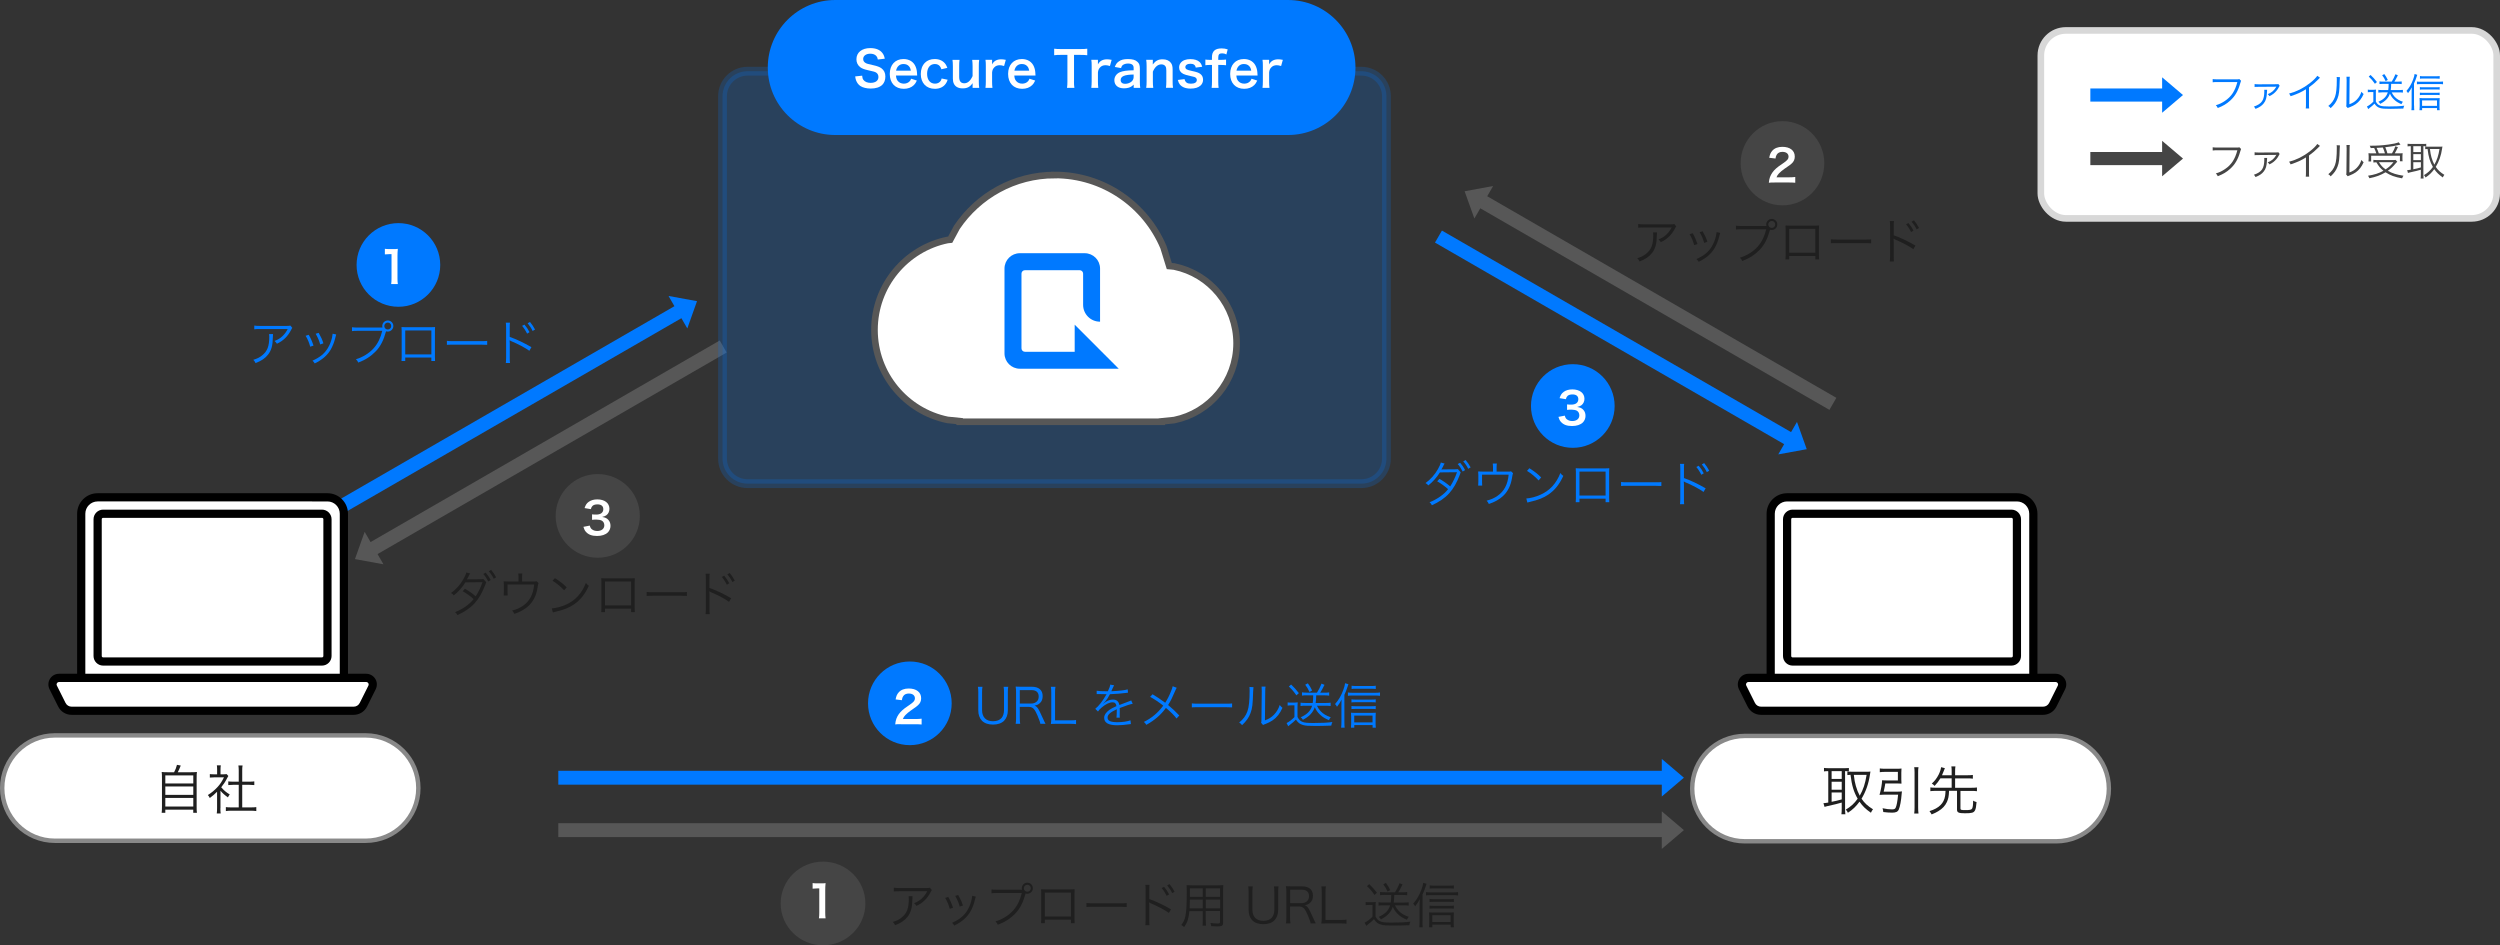 <?xml version="1.0" encoding="UTF-8"?><svg id="_レイヤー_2" xmlns="http://www.w3.org/2000/svg" viewBox="0 0 566.63 214.25"><rect x="0" y="0" width="566.63" height="214.25" fill="#333333" stroke="none"/><defs><style>.cls-1{stroke:#575757;}.cls-1,.cls-2{stroke-width:1.5px;}.cls-1,.cls-2,.cls-3,.cls-4{fill:none;stroke-miterlimit:8;}.cls-5,.cls-6,.cls-7,.cls-8{fill-rule:evenodd;}.cls-5,.cls-9{fill:#454545;}.cls-6,.cls-10{fill:#fff;}.cls-7,.cls-11,.cls-12{fill:#0079ff;}.cls-11,.cls-3{opacity:.2;}.cls-2{stroke:#d8d8d8;}.cls-3{stroke:#0079ff;stroke-width:2px;}.cls-4{stroke:#898989;}.cls-8{fill:#575757;}.cls-13{fill:#1f1f1f;}</style></defs><g id="_レイヤー_2-2"><path class="cls-12" d="M228.52,155.66c-.07.39-.09.7-.09,1.25v4.1c0,.97-.3,1.78-.85,2.35-.55.56-1.44.87-2.51.87s-1.97-.31-2.52-.89c-.54-.56-.82-1.36-.82-2.33v-4.08c0-.56-.02-.88-.09-1.27h1.04c-.07.35-.09.68-.09,1.27v4.04c0,1.59.91,2.5,2.49,2.5.85,0,1.52-.27,1.93-.74.35-.43.55-1.05.55-1.76v-4.04c0-.55-.02-.88-.09-1.27h1.04Z"/><path class="cls-12" d="M235.79,164.05c-.03-.33-.19-.78-.65-1.89-.64-1.51-1.07-1.94-1.96-1.94h-2.04v2.58c0,.56.02.85.09,1.25h-1.03c.07-.4.09-.7.09-1.24v-5.92c0-.48-.02-.83-.09-1.27.39.02.7.03,1.2.03h2.43c1.6,0,2.49.75,2.49,2.12,0,.71-.21,1.24-.66,1.62-.32.29-.6.42-1.19.55.45.13.73.43,1.13,1.22.26.52.53,1.09.87,1.86.19.43.34.76.5,1.03h-1.17ZM233.75,159.46c.5,0,.95-.18,1.25-.47.29-.28.42-.64.42-1.12,0-.94-.55-1.45-1.6-1.45h-2.68v3.04h2.62Z"/><path class="cls-12" d="M239.38,164.05c-.51,0-.82.01-1.2.03.07-.42.09-.77.09-1.31v-5.81c0-.58-.02-.92-.09-1.3h1.04c-.07.41-.09.7-.09,1.3v6.31h3.48c.55,0,.85-.02,1.28-.08v.94c-.35-.05-.66-.08-1.28-.08h-3.23Z"/><path class="cls-12" d="M251.1,156.68c.37-.77.5-1.16.53-1.51l.88.15q-.1.14-.29.6c-.14.35-.29.65-.34.75q.13-.01.23-.01c1.77-.09,2.87-.22,3.48-.42l.07.75c-.18.01-.24.02-.44.06-1.15.15-2.31.24-3.65.29-.33.65-.61,1.09-.99,1.57-.11.13-.33.39-.38.42-.08.06-.13.1-.14.11,0,.01-.01.01-.01.01h0s.01.03.02.04q.4-.31.51-.39c.51-.35,1.09-.54,1.67-.54.82,0,1.31.41,1.46,1.23.81-.32,1.44-.55,1.92-.73.54-.19.57-.2.75-.32l.35.77c-.57.1-1.57.43-2.95.97.02.29.02.4.02.67,0,.14,0,.39-.01.61-.01.24-.01.4-.01.5,0,.15,0,.24.02.4h-.75c.03-.23.07-.91.07-1.58,0-.18,0-.2-.01-.33-1.5.71-2.08,1.23-2.08,1.89,0,.73.68,1.05,2.24,1.05,1.09,0,2.32-.18,2.95-.43l.1.85c-.17.01-.22.02-.44.05-.87.14-1.83.22-2.68.22-1.98,0-2.94-.56-2.94-1.7,0-.61.38-1.18,1.13-1.75.38-.28.91-.56,1.65-.88-.09-.61-.35-.87-.87-.87-.7,0-1.57.41-2.46,1.17-.43.37-.67.62-.85.92l-.62-.62c.76-.59,1.68-1.75,2.47-3.16q.03-.05.1-.17s-.15.02-.21.02c-.18,0-1.21-.02-1.62-.03h-.18c-.1,0-.12,0-.24.01v-.76c.41.08,1.25.12,2.38.12h.18Z"/><path class="cls-12" d="M266.71,155.89c-.14.21-.19.31-.34.67-.72,1.69-1.06,2.36-1.62,3.23.95.78,1.66,1.46,2.54,2.38l-.62.68c-.58-.75-1.29-1.46-2.41-2.4-1.16,1.59-2.51,2.75-4.44,3.84-.2-.33-.29-.43-.57-.66,1.77-.86,3.18-2.05,4.4-3.69-1.01-.81-2.04-1.49-2.97-2l.55-.58c1.08.65,1.63,1.02,2.87,1.92.52-.82.92-1.61,1.3-2.57.28-.67.33-.85.39-1.17l.93.35Z"/><path class="cls-12" d="M270.13,159.42c.32.06.62.07,1.37.07h6.42c.82,0,.99-.01,1.34-.05v.89c-.35-.03-.61-.04-1.35-.04h-6.41c-.81,0-1.04.01-1.37.04v-.91Z"/><path class="cls-12" d="M284.1,155.75q-.04.28-.07.95c-.09,2.99-.18,3.81-.6,4.93-.38,1.03-.91,1.77-1.91,2.73-.22-.29-.33-.39-.66-.6.91-.72,1.5-1.51,1.87-2.54.34-.96.5-2.41.5-4.74,0-.4-.01-.53-.04-.78l.92.05ZM286.84,155.63c-.05.27-.07.46-.07.97l-.07,6.67c.92-.34,1.48-.7,2.05-1.28.61-.63,1.04-1.36,1.3-2.21.23.3.32.4.62.64-.54,1.27-1.27,2.19-2.22,2.84-.49.33-.93.55-1.58.81q-.2.08-.35.13c-.13.06-.16.07-.25.12l-.44-.51c.07-.19.08-.28.08-.75l.07-6.46q0-.72-.04-.98h.91Z"/><path class="cls-12" d="M291.86,159.2c.27.04.43.05.85.05h.58c.32,0,.58-.02.85-.05-.04.35-.06.62-.06,1.17v2.14c.36.65.63.91,1.19,1.13.43.17,1.16.23,2.44.23,1.9,0,3.23-.07,4.28-.22-.17.38-.19.45-.25.81-1.53.05-2.42.08-3.52.08-1.68,0-2.34-.04-2.91-.22-.72-.21-1.09-.5-1.59-1.22-.51.5-.74.72-1.34,1.17-.1.08-.27.22-.4.34l-.37-.73c.53-.25,1.17-.73,1.78-1.35v-2.66h-.73c-.36,0-.53.01-.81.06v-.73ZM292.62,155.14c.74.71,1.13,1.13,1.77,1.96l-.56.5c-.63-.91-.97-1.3-1.71-2l.51-.45ZM296.15,157.59c-.41,0-.75.02-1.05.07v-.74c.29.04.65.07,1.05.07h2.35c.41-.65.71-1.25,1.03-2.05l.67.28c-.54,1.08-.64,1.26-.97,1.78h.99c.41,0,.75-.02,1.04-.07v.74c-.31-.04-.65-.07-1.06-.07h-1.88c-.01.82-.04,1.17-.12,1.73h2.33c.43,0,.79-.02,1.06-.07v.76c-.28-.04-.67-.07-1.1-.07h-2.01c.23.49.48.85.84,1.24.61.63,1.23,1.01,2.3,1.38-.2.21-.31.4-.41.66-.91-.38-1.46-.71-2.03-1.26-.53-.5-.88-.99-1.18-1.68-.4,1.2-1.25,2.11-2.7,2.86-.12-.23-.26-.41-.5-.57,1.48-.67,2.24-1.45,2.6-2.63h-1.55c-.42,0-.78.02-1.08.07v-.76c.29.04.66.07,1.08.07h1.68c.08-.54.1-.86.11-1.73h-1.49ZM296.43,154.88c.41.55.65.96.97,1.62l-.6.34c-.32-.68-.56-1.1-.97-1.65l.6-.32Z"/><path class="cls-12" d="M304.71,163.63c0,.51.01.92.06,1.29h-.8c.04-.42.07-.76.07-1.33v-3.69c0-.55,0-.74.03-1.34-.32.65-.5.94-1.04,1.63-.14-.29-.2-.35-.44-.61.83-.94,1.39-1.9,1.86-3.17.25-.68.35-1.05.42-1.56l.75.23c-.08.19-.12.32-.21.62-.18.59-.39,1.11-.7,1.79v6.12ZM305.51,156.95c.28.04.55.07.93.07h5.28c.44,0,.75-.02,1.06-.07v.76c-.32-.04-.66-.07-1.07-.07h-5.27c-.35,0-.64.02-.93.07v-.76ZM306.93,164.92h-.73c.03-.27.05-.6.05-1.02v-1.31c0-.41-.02-.76-.04-1.05.23.03.54.04.92.04h3.65c.49,0,.81-.01,1.04-.04-.03.31-.04.61-.04,1.05v1.31c0,.41.01.68.06,1.02h-.74v-.59h-4.15v.59ZM311.81,159.21c-.26-.04-.54-.05-.95-.05h-3.67c-.41,0-.61.01-.88.05v-.71c.25.04.45.06.88.06h3.66c.43,0,.72-.01.96-.06v.71ZM311.81,160.73c-.28-.04-.52-.06-.95-.06h-3.67c-.41,0-.62.01-.88.04v-.7c.24.04.46.06.88.06h3.67c.44,0,.68-.01.95-.06v.71ZM311.81,156.16c-.26-.03-.62-.06-1.1-.06h-3.42c-.42,0-.68.01-.95.06v-.74c.3.04.59.07.98.07h3.37c.54,0,.86-.02,1.13-.07v.74ZM311.09,163.73v-1.54h-4.15v1.54h4.15Z"/><path class="cls-13" d="M206.83,203.13q-.03.2-.04.77c-.03,1.84-.34,2.94-1.09,3.89-.67.85-1.49,1.4-2.83,1.91-.17-.35-.24-.46-.51-.74.9-.27,1.45-.54,2.02-1.02,1.17-.94,1.6-2.07,1.6-4.22,0-.31-.01-.39-.04-.6h.9ZM211.2,201.74c-.11.14-.13.18-.26.44-.76,1.48-1.79,2.49-3.23,3.15-.17-.28-.25-.38-.54-.63.77-.3,1.23-.56,1.75-1.05.51-.47.92-1.02,1.24-1.65h-6.28c-.61,0-.89.01-1.3.05v-.85c.38.06.69.08,1.31.08h5.93q.74,0,.94-.08l.44.53Z"/><path class="cls-13" d="M214.92,203.29c.44.76.69,1.28,1.09,2.45l-.75.25c-.26-.97-.57-1.71-1.04-2.47l.7-.23ZM221.16,203.23q-.07.18-.24.89c-.18.77-.57,1.79-.97,2.47-.78,1.35-1.94,2.36-3.66,3.19-.17-.28-.25-.39-.51-.62,1.7-.76,2.74-1.61,3.5-2.88.42-.7.74-1.52.94-2.38.08-.36.12-.62.12-.75v-.11l.82.18ZM217.18,202.85c.58,1.05.78,1.49,1.07,2.38l-.73.25c-.2-.78-.54-1.59-1.02-2.42l.67-.21Z"/><path class="cls-13" d="M231.63,201.64c-.03-.12-.04-.22-.04-.32,0-.7.56-1.26,1.26-1.26s1.25.56,1.25,1.25-.56,1.26-1.26,1.26c-.12,0-.23-.01-.39-.06t-.02.07c-.54,1.97-1.25,3.35-2.25,4.4-1.15,1.21-2.4,2.01-4.02,2.62-.15-.34-.28-.5-.54-.76,1.48-.41,3.05-1.38,4.04-2.51.91-1.03,1.55-2.32,1.93-3.93h-5.62c-.64,0-.91.02-1.24.07v-.88c.4.05.65.07,1.25.07h5.66ZM232.05,201.31c0,.44.35.8.8.8s.78-.35.78-.8-.35-.78-.78-.78-.8.35-.8.78Z"/><path class="cls-13" d="M236.81,208.45v.79h-.85c.03-.24.04-.46.04-.83v-6c0-.45-.01-.6-.04-.86.22.02.43.03.86.03h5.89c.48,0,.61,0,.86-.03-.03.27-.03.41-.03.86v5.98c0,.33.01.62.03.85h-.84v-.79h-5.92ZM242.73,202.31h-5.92v5.42h5.92v-5.42Z"/><path class="cls-13" d="M246.24,204.66c.32.06.62.07,1.37.07h6.42c.82,0,.99-.01,1.34-.05v.89c-.35-.03-.61-.04-1.35-.04h-6.41c-.81,0-1.04.01-1.37.04v-.91Z"/><path class="cls-13" d="M259.59,209.7c.04-.25.05-.49.07-1.16v-6.86c-.01-.7-.02-.88-.07-1.13h.95c-.04.25-.05.46-.05,1.15v2.07c1.58.56,3.1,1.28,4.92,2.33l-.48.82c-.83-.62-2.56-1.54-4.12-2.19-.15-.07-.24-.11-.34-.19h-.02c.03.21.04.39.04.66v3.33c0,.66.01.91.05,1.17h-.95ZM263.84,201c.5.6.81,1.06,1.14,1.71l-.55.33c-.28-.58-.81-1.41-1.14-1.76l.55-.29ZM265.08,200.39c.5.62.77,1.03,1.14,1.72l-.55.32c-.23-.53-.7-1.24-1.13-1.75l.54-.3Z"/><path class="cls-13" d="M273.3,208.6c0,.59.01.94.05,1.2h-.79c.04-.29.05-.62.05-1.2v-2.09h-3.03c-.17,1.67-.45,2.57-1.19,3.62-.24-.23-.35-.31-.64-.48.47-.62.72-1.12.89-1.87.24-1.02.34-2.63.34-5.36,0-1.12,0-1.33-.04-1.8.33.03.66.04,1.21.04h5.94c.55,0,.85-.01,1.17-.04-.03.3-.04.59-.04,1.08v7.41c0,.7-.25.86-1.33.86-.35,0-.91-.02-1.37-.06-.02-.25-.07-.44-.17-.72.64.08,1.18.12,1.58.12.49,0,.58-.05.58-.33v-2.5h-3.24v2.09ZM269.68,203.9c-.01.31-.01.57-.01.73-.01.69-.01.73-.04,1.24h2.98v-1.97h-2.93ZM272.61,201.34h-2.91v1.93s2.91,0,2.91,0v-1.93ZM276.53,203.27v-1.93h-3.24v1.93h3.24ZM273.3,205.87h3.24v-1.97h-3.24v1.97Z"/><path class="cls-13" d="M289.79,200.9c-.07.39-.09.7-.09,1.25v4.1c0,.97-.3,1.78-.85,2.35-.55.56-1.44.87-2.51.87s-1.97-.31-2.52-.89c-.54-.56-.82-1.36-.82-2.33v-4.08c0-.56-.02-.88-.09-1.27h1.04c-.07.35-.09.68-.09,1.27v4.04c0,1.59.91,2.5,2.49,2.5.85,0,1.52-.27,1.93-.74.35-.43.55-1.05.55-1.76v-4.04c0-.55-.02-.88-.09-1.27h1.04Z"/><path class="cls-13" d="M297.05,209.29c-.03-.33-.19-.78-.65-1.89-.64-1.51-1.07-1.94-1.96-1.94h-2.04v2.58c0,.56.02.85.09,1.25h-1.03c.07-.4.09-.7.09-1.24v-5.92c0-.48-.02-.83-.09-1.27.39.02.7.03,1.2.03h2.43c1.6,0,2.49.75,2.49,2.12,0,.71-.21,1.24-.66,1.62-.32.29-.6.42-1.19.55.45.13.73.43,1.13,1.22.26.52.53,1.09.87,1.86.19.43.34.76.5,1.03h-1.17ZM295.02,204.7c.5,0,.95-.18,1.25-.47.29-.28.42-.64.42-1.12,0-.94-.55-1.45-1.6-1.45h-2.68v3.04h2.62Z"/><path class="cls-13" d="M300.68,209.29c-.51,0-.82.01-1.2.03.07-.42.09-.77.09-1.31v-5.81c0-.58-.02-.92-.09-1.3h1.04c-.07.41-.09.7-.09,1.3v6.31h3.48c.55,0,.85-.02,1.28-.08v.94c-.35-.05-.66-.08-1.28-.08h-3.23Z"/><path class="cls-13" d="M309.56,204.44c.27.04.43.05.85.05h.57c.32,0,.59-.02.85-.05-.04.35-.06.62-.06,1.17v2.14c.36.65.63.91,1.19,1.13.43.17,1.16.23,2.44.23,1.9,0,3.23-.07,4.28-.22-.17.38-.19.45-.25.81-1.53.05-2.42.08-3.52.08-1.68,0-2.34-.04-2.91-.22-.72-.21-1.09-.5-1.59-1.22-.51.5-.74.72-1.34,1.17-.1.08-.27.22-.4.34l-.37-.73c.53-.25,1.17-.73,1.78-1.35v-2.66h-.73c-.36,0-.53.01-.81.06v-.73ZM310.32,200.38c.74.71,1.13,1.13,1.77,1.96l-.56.5c-.63-.91-.97-1.3-1.71-2l.51-.45ZM313.84,202.83c-.41,0-.75.02-1.05.07v-.74c.29.04.65.07,1.05.07h2.35c.41-.65.71-1.25,1.03-2.05l.67.28c-.54,1.08-.64,1.26-.97,1.78h.99c.41,0,.75-.02,1.04-.07v.74c-.31-.04-.65-.07-1.06-.07h-1.88c-.01.82-.04,1.17-.12,1.73h2.33c.43,0,.78-.02,1.06-.07v.76c-.28-.04-.67-.07-1.11-.07h-2.01c.23.49.48.85.84,1.24.61.63,1.23,1.01,2.3,1.38-.2.21-.31.4-.41.66-.91-.38-1.46-.71-2.03-1.26-.53-.5-.88-.99-1.18-1.68-.4,1.2-1.25,2.11-2.7,2.86-.12-.23-.26-.41-.5-.57,1.48-.67,2.24-1.45,2.6-2.63h-1.55c-.42,0-.78.02-1.08.07v-.76c.29.04.66.07,1.08.07h1.68c.08-.54.1-.86.11-1.73h-1.49ZM314.13,200.12c.41.55.65.96.97,1.62l-.6.34c-.32-.68-.56-1.1-.97-1.65l.6-.32Z"/><path class="cls-13" d="M322.41,208.87c0,.51.01.92.06,1.29h-.79c.04-.42.07-.76.07-1.33v-3.69c0-.55,0-.74.03-1.34-.32.65-.5.94-1.04,1.63-.14-.29-.2-.35-.44-.61.83-.94,1.39-1.9,1.86-3.17.25-.68.35-1.05.42-1.56l.75.23c-.08.19-.12.32-.21.62-.18.59-.39,1.11-.7,1.79v6.12ZM323.21,202.19c.28.04.55.07.93.07h5.28c.44,0,.75-.02,1.06-.07v.76c-.32-.04-.66-.07-1.07-.07h-5.27c-.35,0-.64.02-.93.07v-.76ZM324.63,210.17h-.73c.03-.27.05-.6.05-1.02v-1.31c0-.41-.02-.76-.04-1.05.23.03.54.04.92.04h3.65c.49,0,.81-.01,1.04-.04-.03.31-.04.61-.04,1.05v1.31c0,.41.01.68.06,1.02h-.74v-.59h-4.15v.59ZM329.51,204.45c-.26-.04-.54-.05-.95-.05h-3.67c-.41,0-.61.01-.88.05v-.71c.25.04.45.06.88.06h3.66c.43,0,.72-.01.96-.06v.71ZM329.51,205.97c-.28-.04-.52-.06-.95-.06h-3.67c-.41,0-.62.01-.88.04v-.7c.24.04.46.06.88.06h3.67c.44,0,.69-.01.95-.06v.71ZM329.51,201.41c-.26-.03-.62-.06-1.1-.06h-3.42c-.42,0-.68.01-.95.06v-.74c.3.04.59.07.98.07h3.37c.54,0,.86-.02,1.13-.07v.74ZM328.78,208.97v-1.54h-4.15v1.54h4.15Z"/><path class="cls-7" d="M196.74,159.41c0-5.24,4.24-9.48,9.48-9.48s9.48,4.24,9.48,9.48-4.24,9.48-9.48,9.48-9.48-4.24-9.48-9.48h0Z"/><path class="cls-5" d="M176.94,204.77c0-5.24,4.3-9.48,9.6-9.48s9.6,4.24,9.6,9.48-4.3,9.48-9.6,9.48-9.6-4.24-9.6-9.48h0Z"/><polygon class="cls-7" points="75.3 117.81 154.44 72.12 155.78 74.44 157.98 68.26 151.52 67.08 152.86 69.4 73.73 115.08 75.3 117.81 75.3 117.81"/><polygon class="cls-8" points="163.13 77.17 83.99 122.86 82.65 120.54 80.45 126.72 86.91 127.9 85.57 125.58 164.7 79.9 163.13 77.17 163.13 77.17"/><path class="cls-13" d="M106.55,129.98c-.09.13-.11.18-.17.28-.02.04-.1.2-.22.46-.11.21-.23.42-.34.61.13-.02.14-.02.41-.03l2.66-.02c.4,0,.51-.02.67-.04l.64.71c-.02.08-.04.13-.05.15l-.06.15-.05.17c-1.39,3.66-3.04,5.46-6.36,7-.17-.32-.29-.48-.54-.68,1.64-.61,3.35-1.81,4.2-2.96-.67-.62-1.75-1.39-2.47-1.78l.51-.56c.86.49,1.64,1.03,2.44,1.71.56-.83,1.2-2.15,1.54-3.2l-3.87.04c-.69,1.12-1.64,2.18-2.63,2.95-.24-.29-.36-.38-.64-.53,1.1-.77,2.12-1.91,2.82-3.16.36-.65.6-1.18.65-1.5l.87.24ZM110.08,129.79c.54.64.78,1,1.13,1.67l-.55.33c-.28-.57-.77-1.34-1.13-1.7l.55-.3ZM111.31,129.17c.55.67.75.96,1.14,1.68l-.55.32c-.25-.55-.66-1.16-1.13-1.69l.54-.31Z"/><path class="cls-13" d="M120.68,131.8c.69,0,.73,0,.93-.07l.45.43q-.1.18-.24,1.12c-.27,1.67-.94,3.03-2,4.03-.84.78-1.91,1.39-3.24,1.83-.15-.33-.22-.44-.51-.75,1.05-.28,1.7-.57,2.44-1.07,1.55-1.07,2.35-2.58,2.56-4.83h-6.03v1.66c0,.35.01.61.03.82h-.91c.02-.19.04-.54.04-.83v-1.49c0-.34-.01-.63-.04-.89.34.03.6.04,1.02.04h2.34v-1.12c0-.32-.01-.44-.05-.71h.93c-.03.21-.06.43-.06.7v1.13h2.33Z"/><path class="cls-13" d="M125.07,137.89c.86-.03,2.19-.38,3.21-.85,2.13-.95,3.61-2.57,4.51-4.92.25.34.36.44.67.65-.88,1.92-1.91,3.21-3.37,4.22-1.14.77-2.28,1.23-4.12,1.65-.3.07-.39.09-.66.18l-.24-.93ZM125.78,131.04c1.18.75,1.87,1.29,2.66,2.08l-.58.68c-.79-.86-1.67-1.58-2.63-2.17l.54-.6Z"/><path class="cls-13" d="M137.12,137.95v.79h-.85c.03-.24.04-.46.04-.83v-6c0-.45-.01-.6-.04-.86.22.02.43.03.86.03h5.89c.47,0,.61,0,.86-.03-.03.26-.03.41-.03.86v5.98c0,.33.01.62.03.85h-.84v-.79h-5.92ZM143.04,131.8h-5.92v5.42h5.92v-5.42Z"/><path class="cls-13" d="M146.56,134.16c.32.06.62.07,1.37.07h6.42c.82,0,.99-.01,1.34-.06v.9c-.35-.03-.61-.04-1.35-.04h-6.41c-.81,0-1.04.01-1.37.04v-.91Z"/><path class="cls-13" d="M159.91,139.19c.04-.25.05-.49.07-1.16v-6.86c-.01-.7-.02-.88-.07-1.13h.95c-.04.25-.06.46-.06,1.15v2.07c1.58.56,3.1,1.28,4.92,2.33l-.47.82c-.83-.62-2.56-1.54-4.12-2.19-.15-.07-.24-.11-.34-.19h-.02c.03.21.04.39.04.66v3.33c0,.66.01.91.06,1.17h-.95ZM164.15,130.49c.5.6.81,1.06,1.14,1.71l-.55.33c-.28-.59-.81-1.41-1.14-1.76l.55-.29ZM165.4,129.88c.5.62.77,1.03,1.14,1.72l-.55.32c-.23-.53-.7-1.24-1.13-1.75l.54-.3Z"/><path class="cls-5" d="M125.94,116.93c0-5.24,4.27-9.48,9.54-9.48s9.54,4.24,9.54,9.48-4.27,9.48-9.54,9.48-9.54-4.24-9.54-9.48h0Z"/><path class="cls-10" d="M133.68,119.14c.13.46.22.62.47.82.33.26.73.39,1.21.39.99,0,1.61-.51,1.61-1.29,0-.46-.2-.84-.56-1.05-.24-.14-.71-.24-1.15-.24s-.73,0-1.07.05v-1.24c.32.04.54.05.97.05,1,0,1.58-.46,1.58-1.23,0-.69-.47-1.08-1.32-1.08-.49,0-.85.11-1.09.31-.2.19-.3.36-.42.77l-1.42-.24c.25-.74.48-1.09.95-1.42.51-.37,1.16-.55,1.95-.55,1.66,0,2.74.84,2.74,2.13,0,.6-.26,1.15-.69,1.46-.22.17-.44.25-.97.39.71.11,1.08.28,1.42.67.33.37.48.79.48,1.38,0,.54-.23,1.09-.6,1.45-.55.53-1.39.81-2.45.81-1.17,0-1.96-.3-2.53-.95-.25-.28-.38-.54-.56-1.12l1.42-.28Z"/><path class="cls-12" d="M61.88,75.72q-.03.2-.04.77c-.03,1.85-.34,2.94-1.09,3.89-.67.85-1.49,1.4-2.83,1.91-.17-.35-.24-.46-.51-.74.9-.27,1.45-.54,2.02-1.02,1.17-.94,1.6-2.07,1.6-4.22,0-.31-.01-.39-.04-.6h.9ZM66.25,74.32c-.11.14-.13.18-.26.44-.76,1.48-1.79,2.49-3.23,3.15-.17-.28-.25-.38-.54-.63.77-.3,1.23-.56,1.75-1.05.51-.47.92-1.02,1.24-1.65h-6.28c-.61,0-.89.01-1.3.06v-.85c.38.06.69.08,1.31.08h5.93q.74,0,.94-.08l.44.53Z"/><path class="cls-12" d="M69.97,75.88c.44.76.69,1.28,1.09,2.45l-.75.25c-.26-.97-.57-1.71-1.04-2.47l.7-.23ZM76.2,75.81q-.07.18-.24.9c-.18.77-.58,1.79-.97,2.47-.78,1.35-1.94,2.36-3.66,3.19-.17-.28-.25-.39-.51-.62,1.7-.76,2.74-1.61,3.5-2.88.42-.7.74-1.52.94-2.38.08-.37.12-.62.12-.75v-.11l.82.18ZM72.23,75.44c.59,1.05.78,1.49,1.07,2.38l-.73.25c-.2-.78-.54-1.59-1.02-2.42l.67-.21Z"/><path class="cls-12" d="M86.68,74.22c-.03-.12-.04-.22-.04-.32,0-.7.56-1.26,1.26-1.26s1.25.56,1.25,1.25-.56,1.26-1.26,1.26c-.12,0-.23-.01-.39-.06t-.02.07c-.54,1.97-1.25,3.35-2.25,4.4-1.15,1.2-2.4,2.01-4.02,2.62-.16-.34-.28-.5-.54-.76,1.48-.41,3.05-1.38,4.04-2.51.91-1.03,1.55-2.32,1.93-3.93h-5.62c-.64,0-.91.02-1.24.07v-.88c.4.05.65.07,1.25.07h5.66ZM87.1,73.89c0,.44.35.79.79.79s.78-.35.78-.79-.35-.78-.78-.78-.79.35-.79.78Z"/><path class="cls-12" d="M91.85,81.04v.78h-.85c.03-.24.04-.46.04-.83v-6c0-.45-.01-.6-.04-.86.22.02.43.03.86.03h5.89c.47,0,.61,0,.86-.03-.03.26-.03.41-.03.86v5.98c0,.33.01.62.03.85h-.84v-.78h-5.92ZM97.77,74.9h-5.92v5.42h5.92v-5.42Z"/><path class="cls-12" d="M101.29,77.25c.32.06.62.07,1.37.07h6.42c.82,0,.99-.01,1.34-.06v.9c-.35-.03-.61-.04-1.35-.04h-6.41c-.81,0-1.04.01-1.37.04v-.91Z"/><path class="cls-12" d="M114.64,82.29c.04-.25.05-.49.07-1.16v-6.86c-.01-.7-.02-.88-.07-1.13h.95c-.04.25-.06.46-.06,1.15v2.07c1.58.56,3.1,1.28,4.92,2.33l-.47.82c-.83-.62-2.56-1.54-4.12-2.19-.15-.07-.24-.11-.34-.19h-.02c.03.21.04.39.04.66v3.32c0,.66.01.91.06,1.17h-.95ZM118.88,73.58c.5.6.81,1.06,1.14,1.71l-.55.33c-.28-.59-.81-1.41-1.14-1.76l.55-.29ZM120.13,72.98c.5.62.77,1.03,1.14,1.72l-.55.32c-.23-.53-.7-1.24-1.13-1.75l.54-.3Z"/><path class="cls-7" d="M80.82,60.05c0-5.24,4.24-9.48,9.48-9.48s9.48,4.24,9.48,9.48-4.24,9.48-9.48,9.48-9.48-4.24-9.48-9.48h0Z"/><path class="cls-10" d="M88.66,64.39c.06-.39.08-.78.08-1.3v-5.49h-.48c-.37,0-.66.02-1.03.06v-1.27c.31.05.53.06,1,.06h.92c.51,0,.66,0,1.02-.05-.06.59-.08,1.05-.08,1.64v5.04c0,.53.02.89.08,1.3h-1.5Z"/><polygon class="cls-7" points="126.54 177.85 376.65 177.85 376.65 180.53 381.66 176.27 376.65 172.01 376.65 174.7 126.54 174.7 126.54 177.85 126.54 177.85"/><polygon class="cls-8" points="126.54 189.73 376.65 189.73 376.65 192.41 381.66 188.15 376.65 183.89 376.65 186.58 126.54 186.58 126.54 189.73 126.54 189.73"/><polygon class="cls-8" points="414.64 92.9 335.51 47.21 334.17 49.53 331.96 43.35 338.42 42.16 337.08 44.48 416.21 90.17 414.64 92.9 414.64 92.9"/><polygon class="cls-7" points="326.82 52.26 405.95 97.94 407.29 95.63 409.5 101.81 403.04 102.99 404.38 100.67 325.24 54.98 326.82 52.26 326.82 52.26"/><path class="cls-12" d="M327.42,105.07c-.09.13-.11.18-.17.28-.02.04-.1.2-.22.46-.11.21-.23.42-.34.61.13-.02.14-.02.41-.03l2.66-.02c.4-.01.51-.02.67-.04l.64.71c-.02.08-.04.13-.05.16l-.06.15-.05.17c-1.39,3.66-3.04,5.46-6.36,7-.17-.32-.29-.48-.54-.69,1.64-.61,3.35-1.81,4.2-2.96-.67-.62-1.75-1.39-2.47-1.78l.51-.56c.86.49,1.64,1.03,2.44,1.71.56-.83,1.2-2.15,1.54-3.21l-3.87.04c-.69,1.12-1.64,2.18-2.63,2.95-.24-.29-.36-.38-.64-.53,1.1-.77,2.12-1.91,2.82-3.16.36-.65.6-1.18.65-1.5l.87.24ZM330.94,104.88c.54.64.78,1.01,1.13,1.67l-.55.33c-.28-.57-.77-1.34-1.13-1.7l.55-.3ZM332.18,104.26c.55.67.75.96,1.14,1.68l-.55.32c-.25-.55-.66-1.16-1.13-1.69l.54-.31Z"/><path class="cls-12" d="M341.55,106.89c.69,0,.73,0,.93-.07l.45.43q-.1.18-.24,1.12c-.27,1.67-.94,3.03-2,4.03-.84.79-1.91,1.39-3.24,1.83-.15-.33-.22-.44-.51-.75,1.05-.28,1.7-.57,2.44-1.07,1.55-1.07,2.35-2.59,2.56-4.83h-6.03v1.66c0,.35.01.61.03.82h-.91c.02-.19.04-.54.04-.83v-1.49c0-.34-.01-.63-.04-.89.34.03.6.04,1.02.04h2.34v-1.12c0-.32-.01-.44-.05-.71h.93c-.03.21-.06.43-.06.7v1.13h2.33Z"/><path class="cls-12" d="M345.94,112.98c.86-.03,2.19-.38,3.21-.85,2.13-.95,3.61-2.57,4.51-4.92.25.34.36.44.67.65-.88,1.92-1.91,3.21-3.37,4.22-1.14.77-2.28,1.23-4.12,1.65-.3.07-.39.09-.66.18l-.24-.93ZM346.65,106.13c1.18.75,1.87,1.29,2.66,2.08l-.58.68c-.79-.86-1.67-1.58-2.63-2.16l.54-.6Z"/><path class="cls-12" d="M357.99,113.03v.79h-.85c.03-.24.04-.46.04-.83v-6c0-.45-.01-.6-.04-.86.22.02.43.03.86.03h5.89c.47,0,.61,0,.86-.03-.03.27-.03.41-.03.86v5.98c0,.33.01.62.03.85h-.84v-.79h-5.92ZM363.91,106.89h-5.92v5.42h5.92v-5.42Z"/><path class="cls-12" d="M367.42,109.24c.32.06.62.07,1.37.07h6.42c.82,0,.99,0,1.34-.05v.89c-.35-.03-.61-.04-1.35-.04h-6.41c-.81,0-1.04,0-1.37.04v-.91Z"/><path class="cls-12" d="M380.77,114.28c.04-.26.05-.49.07-1.16v-6.86c-.01-.7-.02-.88-.07-1.13h.95c-.04.25-.05.46-.05,1.15v2.07c1.58.56,3.1,1.28,4.92,2.33l-.48.82c-.83-.62-2.56-1.54-4.12-2.19-.15-.07-.24-.11-.34-.19h-.02c.03.21.04.39.04.66v3.33c0,.66.01.91.05,1.17h-.95ZM385.02,105.57c.5.6.81,1.06,1.14,1.71l-.55.33c-.28-.59-.81-1.41-1.14-1.76l.55-.29ZM386.26,104.97c.5.62.77,1.03,1.14,1.72l-.55.32c-.23-.53-.7-1.24-1.13-1.75l.54-.3Z"/><path class="cls-7" d="M347,92.02c0-5.24,4.24-9.48,9.48-9.48s9.48,4.24,9.48,9.48-4.24,9.48-9.48,9.48-9.48-4.24-9.48-9.48h0Z"/><path class="cls-10" d="M354.67,94.22c.13.46.22.62.47.82.33.26.73.39,1.21.39.99,0,1.61-.51,1.61-1.29,0-.46-.2-.84-.56-1.05-.24-.14-.71-.24-1.15-.24s-.73.01-1.07.05v-1.24c.32.04.54.05.97.05,1,0,1.58-.46,1.58-1.23,0-.69-.47-1.08-1.32-1.08-.49,0-.85.11-1.09.31-.2.19-.3.36-.42.77l-1.42-.24c.25-.74.48-1.09.95-1.43.51-.37,1.16-.55,1.95-.55,1.66,0,2.74.84,2.74,2.13,0,.6-.26,1.14-.69,1.46-.22.17-.44.25-.97.39.71.11,1.08.28,1.42.67.33.37.48.79.48,1.38,0,.54-.23,1.09-.6,1.46-.55.53-1.39.81-2.45.81-1.17,0-1.96-.3-2.53-.95-.25-.28-.38-.54-.56-1.12l1.42-.28Z"/><path class="cls-13" d="M375.56,52.69q-.03.2-.04.77c-.03,1.85-.34,2.94-1.09,3.89-.67.85-1.49,1.4-2.83,1.91-.17-.35-.24-.46-.51-.74.9-.27,1.45-.54,2.02-1.02,1.17-.94,1.6-2.07,1.6-4.22,0-.31-.01-.39-.04-.6h.9ZM379.92,51.3c-.11.14-.13.18-.26.44-.76,1.48-1.79,2.48-3.23,3.15-.17-.28-.25-.38-.54-.63.77-.3,1.23-.56,1.75-1.05.51-.47.92-1.02,1.24-1.65h-6.28c-.61,0-.89.01-1.3.06v-.85c.38.05.69.08,1.31.08h5.93q.74,0,.94-.08l.44.53Z"/><path class="cls-13" d="M383.65,52.86c.44.76.68,1.28,1.09,2.45l-.75.25c-.27-.97-.57-1.71-1.04-2.47l.7-.23ZM389.88,52.79q-.07.18-.24.89c-.18.77-.57,1.79-.97,2.47-.78,1.35-1.94,2.37-3.66,3.19-.17-.28-.25-.39-.51-.62,1.7-.76,2.74-1.61,3.5-2.88.42-.7.74-1.53.94-2.38.08-.37.12-.62.12-.75v-.11l.82.18ZM385.91,52.42c.58,1.05.78,1.49,1.07,2.38l-.73.25c-.2-.79-.54-1.59-1.02-2.42l.67-.21Z"/><path class="cls-13" d="M400.36,51.2c-.03-.12-.04-.22-.04-.32,0-.7.56-1.26,1.26-1.26s1.25.56,1.25,1.25-.56,1.26-1.26,1.26c-.12,0-.23-.01-.39-.06t-.02.07c-.54,1.97-1.25,3.35-2.25,4.4-1.15,1.2-2.4,2.01-4.02,2.62-.15-.34-.28-.5-.54-.76,1.48-.41,3.05-1.38,4.04-2.51.91-1.03,1.55-2.32,1.93-3.93h-5.62c-.64,0-.91.02-1.24.07v-.88c.4.06.65.07,1.25.07h5.66ZM400.78,50.87c0,.44.35.79.8.79s.78-.35.78-.79-.35-.79-.78-.79-.8.35-.8.79Z"/><path class="cls-13" d="M405.53,58.02v.78h-.85c.03-.24.04-.46.04-.83v-6c0-.45-.01-.6-.04-.86.22.02.43.03.86.03h5.89c.48,0,.61,0,.86-.03-.03.27-.03.41-.03.86v5.98c0,.33.01.62.03.85h-.84v-.78h-5.92ZM411.45,51.87h-5.92v5.42h5.92v-5.42Z"/><path class="cls-13" d="M414.97,54.23c.32.06.62.07,1.37.07h6.42c.82,0,.99,0,1.34-.05v.89c-.35-.03-.61-.04-1.35-.04h-6.41c-.81,0-1.04.01-1.37.04v-.91Z"/><path class="cls-13" d="M428.32,59.26c.04-.25.05-.49.07-1.16v-6.86c-.01-.7-.02-.88-.07-1.13h.95c-.04.25-.05.46-.05,1.15v2.07c1.58.56,3.1,1.28,4.92,2.33l-.48.82c-.83-.62-2.56-1.54-4.12-2.19-.15-.07-.24-.11-.34-.19h-.02c.03.21.04.39.04.66v3.33c0,.66.01.91.05,1.17h-.95ZM432.56,50.56c.5.6.81,1.06,1.14,1.71l-.55.33c-.28-.59-.81-1.41-1.14-1.76l.55-.29ZM433.81,49.95c.5.62.77,1.03,1.14,1.72l-.55.32c-.23-.53-.7-1.24-1.13-1.75l.54-.3Z"/><path class="cls-5" d="M394.52,37c0-5.27,4.24-9.54,9.48-9.54s9.48,4.27,9.48,9.54-4.24,9.54-9.48,9.54-9.48-4.27-9.48-9.54h0Z"/><path class="cls-10" d="M402.2,41.37c-.78,0-.94,0-1.29.05.06-.57.13-.92.26-1.28.27-.73.72-1.37,1.37-1.95.35-.31.65-.54,1.64-1.21.92-.63,1.2-.96,1.2-1.46,0-.68-.53-1.1-1.38-1.1-.58,0-1.02.2-1.27.59-.17.24-.24.46-.31.92l-1.42-.17c.14-.76.32-1.17.69-1.59.5-.58,1.29-.89,2.28-.89,1.74,0,2.82.84,2.82,2.2,0,.66-.22,1.14-.71,1.59-.28.26-.38.34-1.67,1.22-.44.31-.94.73-1.19,1-.3.32-.42.52-.57.9h2.79c.63,0,1.13-.03,1.46-.08v1.31c-.47-.04-.87-.06-1.5-.06h-3.2Z"/><rect class="cls-10" x="462.56" y="6.9" width="103.32" height="42.6" rx="5.67" ry="5.67"/><rect class="cls-2" x="462.56" y="6.9" width="103.32" height="42.6" rx="5.67" ry="5.67"/><polygon class="cls-7" points="473.78 20.05 490.05 20.05 490.05 17.52 494.78 21.54 490.05 25.56 490.05 23.03 473.78 23.03 473.78 20.05 473.78 20.05"/><polygon class="cls-5" points="473.78 34.45 490.05 34.45 490.05 31.92 494.78 35.94 490.05 39.96 490.05 37.43 473.78 37.43 473.78 34.45 473.78 34.45"/><path class="cls-12" d="M507.94,18.32q-.06.1-.19.56c-.48,1.73-1.16,2.91-2.26,3.91-.84.76-1.61,1.22-2.83,1.69-.13-.3-.21-.4-.44-.63.81-.24,1.34-.49,2.04-.96,1.48-.98,2.32-2.27,2.84-4.29h-4.58c-.46,0-.71,0-1.01.05v-.73c.34.05.52.06,1.02.06h4.43c.36,0,.42,0,.58-.07l.41.4Z"/><path class="cls-12" d="M513.85,20.35c-.03.12-.03.2-.04.58-.06,1.23-.25,1.9-.74,2.5-.41.53-.95.89-1.85,1.25-.12-.23-.18-.32-.37-.52,1.82-.65,2.36-1.45,2.36-3.53,0-.11,0-.16-.02-.28h.67ZM511.01,19.05c.26.04.5.06.97.06l3.93-.02c.28,0,.33,0,.47-.05l.31.39q-.08.1-.26.46c-.24.48-.67.98-1.15,1.36-.29.22-.5.35-.9.55-.13-.21-.2-.28-.4-.46.86-.33,1.41-.79,1.89-1.58t.04-.07s.02-.03.03-.05v-.02c-.09.02-.15.03-.22.03l-3.75.03c-.64,0-.68,0-.96.04v-.66Z"/><path class="cls-12" d="M525.85,17.61c-.16.12-.17.14-.4.38-.57.59-1.33,1.25-2.11,1.81v3.83c0,.51,0,.71.04.96h-.78c.04-.23.05-.44.05-.94v-3.42c-1.17.72-1.83,1.02-3.48,1.58-.13-.29-.17-.38-.35-.6,1.69-.44,3.25-1.22,4.67-2.33.84-.65,1.47-1.28,1.72-1.7l.62.44Z"/><path class="cls-12" d="M530.35,17.5q-.04.23-.05.77c-.07,2.44-.14,3.11-.49,4.02-.31.84-.74,1.44-1.56,2.22-.18-.23-.27-.32-.54-.49.74-.58,1.22-1.23,1.52-2.07.28-.78.41-1.96.41-3.86,0-.32,0-.43-.04-.64l.75.04ZM532.59,17.4c-.04.22-.05.38-.05.79l-.05,5.44c.75-.28,1.21-.57,1.67-1.04.5-.51.85-1.11,1.06-1.8.19.24.26.32.5.52-.44,1.04-1.04,1.78-1.81,2.31-.4.27-.76.45-1.29.66q-.16.06-.29.11c-.11.04-.13.05-.21.1l-.36-.41c.05-.15.06-.22.06-.61l.05-5.27q0-.58-.04-.8h.74Z"/><path class="cls-12" d="M536.68,20.31c.22.04.35.05.69.05h.47c.26,0,.48-.02.69-.05-.04.29-.04.5-.04.96v1.75c.3.53.51.74.97.92.35.14.95.19,1.99.19,1.55,0,2.63-.05,3.48-.18-.14.31-.15.37-.21.66-1.24.04-1.97.06-2.87.06-1.37,0-1.91-.04-2.37-.18-.58-.17-.89-.41-1.3-.99-.41.41-.6.58-1.09.95-.08.06-.22.18-.32.28l-.3-.59c.43-.21.95-.59,1.45-1.1v-2.17h-.59c-.3,0-.43,0-.66.04v-.59ZM537.3,17c.6.58.92.92,1.44,1.59l-.46.4c-.51-.74-.79-1.06-1.4-1.63l.41-.37ZM540.17,19c-.33,0-.61.02-.86.05v-.6c.23.04.53.05.86.05h1.92c.33-.53.58-1.02.84-1.67l.55.23c-.44.88-.52,1.03-.79,1.45h.81c.33,0,.61-.02.85-.05v.6c-.25-.04-.53-.05-.86-.05h-1.53c0,.67-.04.96-.1,1.41h1.9c.35,0,.64-.02.86-.05v.62c-.23-.04-.55-.05-.9-.05h-1.64c.19.4.39.69.68,1.01.5.51,1,.82,1.87,1.12-.16.17-.25.32-.33.54-.74-.31-1.19-.58-1.66-1.03-.43-.4-.72-.81-.96-1.37-.32.98-1.02,1.72-2.2,2.33-.1-.19-.22-.33-.41-.47,1.21-.55,1.83-1.18,2.12-2.14h-1.26c-.34,0-.64.02-.88.05v-.62c.23.04.54.05.88.05h1.37c.06-.44.08-.7.09-1.41h-1.21ZM540.41,16.79c.33.45.53.78.79,1.32l-.49.28c-.26-.56-.46-.9-.79-1.34l.49-.26Z"/><path class="cls-12" d="M547.16,23.92c0,.41,0,.75.04,1.05h-.65c.04-.34.05-.62.05-1.08v-3.01c0-.45,0-.6.03-1.09-.26.53-.41.77-.85,1.33-.12-.23-.16-.29-.36-.5.67-.76,1.13-1.55,1.51-2.58.21-.56.29-.86.34-1.27l.61.19c-.06.15-.1.26-.17.5-.14.48-.32.9-.57,1.46v4.99ZM547.8,18.48c.22.04.45.05.76.05h4.3c.36,0,.61-.02.86-.05v.62c-.26-.04-.54-.05-.87-.05h-4.29c-.29,0-.52.02-.76.05v-.62ZM548.97,24.98h-.59c.03-.22.05-.49.05-.83v-1.07c0-.33-.02-.62-.04-.86.19.03.44.04.75.04h2.97c.4,0,.66,0,.85-.04-.03.25-.04.5-.04.86v1.07c0,.33,0,.56.04.83h-.6v-.48h-3.38v.48ZM552.95,20.32c-.22-.04-.44-.04-.77-.04h-2.99c-.33,0-.5,0-.72.04v-.58c.21.04.37.04.72.04h2.98c.35,0,.58,0,.78-.04v.58ZM552.95,21.56c-.23-.04-.42-.04-.77-.04h-2.99c-.33,0-.5,0-.72.04v-.57c.2.04.38.04.72.04h2.99c.36,0,.56,0,.77-.04v.58ZM552.95,17.84c-.22-.03-.5-.04-.9-.04h-2.79c-.34,0-.56,0-.77.04v-.6c.24.04.48.05.8.05h2.75c.44,0,.7-.02.92-.05v.6ZM552.35,24v-1.25h-3.38v1.25h3.38Z"/><path class="cls-9" d="M507.94,33.78q-.06.1-.19.56c-.48,1.73-1.16,2.91-2.26,3.91-.84.76-1.61,1.22-2.83,1.69-.13-.3-.21-.4-.44-.63.81-.24,1.34-.49,2.04-.96,1.48-.98,2.32-2.27,2.84-4.29h-4.58c-.46,0-.71,0-1.01.05v-.73c.34.05.52.06,1.02.06h4.43c.36,0,.42,0,.58-.07l.41.4Z"/><path class="cls-9" d="M513.85,35.8c-.03.12-.03.2-.04.58-.06,1.23-.25,1.9-.74,2.5-.41.53-.95.89-1.85,1.25-.12-.23-.18-.32-.37-.52,1.82-.65,2.36-1.45,2.36-3.53,0-.11,0-.16-.02-.28h.67ZM511.01,34.51c.26.04.5.06.97.06l3.93-.02c.28,0,.33,0,.47-.05l.31.39q-.08.1-.26.46c-.24.48-.67.98-1.15,1.36-.29.22-.5.35-.9.55-.13-.21-.2-.28-.4-.46.86-.33,1.41-.79,1.89-1.58t.04-.07s.02-.03.03-.05v-.02c-.09.02-.15.03-.22.03l-3.75.03c-.64,0-.68,0-.96.04v-.66Z"/><path class="cls-9" d="M525.85,33.06c-.16.12-.17.14-.4.38-.57.59-1.33,1.25-2.11,1.81v3.83c0,.51,0,.71.04.96h-.78c.04-.23.05-.44.05-.94v-3.42c-1.17.72-1.83,1.02-3.48,1.58-.13-.29-.17-.38-.35-.6,1.69-.44,3.25-1.22,4.67-2.33.84-.65,1.47-1.28,1.72-1.7l.62.44Z"/><path class="cls-9" d="M530.35,32.96q-.04.23-.05.77c-.07,2.44-.14,3.11-.49,4.02-.31.84-.74,1.44-1.56,2.22-.18-.23-.27-.32-.54-.49.74-.58,1.22-1.23,1.52-2.07.28-.78.41-1.96.41-3.86,0-.32,0-.43-.04-.64l.75.04ZM532.59,32.86c-.04.22-.05.38-.05.79l-.05,5.44c.75-.28,1.21-.57,1.67-1.04.5-.51.85-1.11,1.06-1.8.19.24.26.32.5.52-.44,1.04-1.04,1.78-1.81,2.31-.4.27-.76.45-1.29.66q-.16.06-.29.11c-.11.04-.13.05-.21.1l-.36-.41c.05-.15.06-.22.06-.61l.05-5.27q0-.58-.04-.8h.74Z"/><path class="cls-9" d="M543.34,36.66c-.13.12-.19.18-.31.32-.63.77-1.12,1.23-1.83,1.73,1.01.58,2.03.89,3.56,1.12-.13.17-.22.35-.32.59-1.65-.29-2.64-.65-3.75-1.37-1.12.67-2.18,1.05-3.66,1.35-.1-.23-.16-.35-.32-.57,1.39-.21,2.47-.55,3.5-1.13-.7-.57-1-.91-1.61-1.92-.29,0-.45.03-.67.05v-.6c.23.04.51.05.9.05h3.35c.39,0,.6,0,.79-.04l.38.42ZM538.59,34.75c-.13-.42-.28-.8-.48-1.21-.19,0-.33,0-.8.02-.04-.22-.08-.3-.21-.53,1.66,0,2.83-.07,4.21-.26,1.16-.15,1.88-.32,2.36-.52l.4.53q-.12.02-.36.08c-.79.2-1.94.39-3.08.51.22.5.33.85.48,1.38h1.04c.36-.6.56-1.02.76-1.6l.59.21c-.31.65-.5,1.02-.73,1.4h.76c.49,0,.78,0,1.03-.04-.03.22-.04.42-.04.68v.59c0,.21,0,.4.04.56h-.61v-1.26h-6.52v1.31h-.61c.03-.18.04-.41.04-.64v-.57c0-.23-.02-.43-.04-.67.27.04.57.04,1.11.04h.65ZM540.55,34.75c-.12-.45-.29-.91-.48-1.32-.45.04-.76.06-1.41.09.2.39.35.77.5,1.23h1.39ZM539.2,36.77c.47.75.81,1.13,1.5,1.62.75-.49,1.2-.9,1.78-1.62h-3.29Z"/><path class="cls-9" d="M546.34,33.14c-.23,0-.43,0-.66.04v-.59c.22.03.43.04.7.04h2.85c.31,0,.47,0,.68-.04v.56c-.36-.02-.4-.02-.65-.02v6.4c0,.4.02.71.05.93h-.67c.04-.26.05-.58.05-.94v-1.05c-.57.17-1.27.35-2.48.61-.18.04-.32.07-.44.12l-.18-.64c.19,0,.32-.02.82-.1v-5.33h-.07ZM546.98,34.47h1.72v-1.33h-1.72v1.33ZM546.98,36.3h1.72v-1.36h-1.72v1.36ZM546.98,38.36c.69-.13,1.04-.22,1.72-.41v-1.18h-1.72v1.58ZM552.91,33.25c.23,0,.46,0,.67-.04-.02.09-.05.33-.08.51-.22,1.54-.69,2.88-1.43,4.11.51.75,1.04,1.23,1.95,1.8-.13.15-.24.32-.35.59-.93-.65-1.4-1.11-1.94-1.88-.58.79-1.13,1.33-1.97,1.89-.11-.23-.21-.39-.36-.54.86-.51,1.44-1.04,2.02-1.85-.67-1.17-1-2.27-1.21-4.07-.28,0-.36.02-.53.04v-.61c.22.04.42.04.76.04h2.49ZM550.75,33.77c.11.89.18,1.29.34,1.88.17.62.39,1.15.66,1.67.6-1.04.93-2.04,1.17-3.55h-2.17Z"/><path class="cls-6" d="M.5,178.62c0-6.59,5.35-11.94,11.94-11.94h70.44c6.59,0,11.94,5.35,11.94,11.94h0c0,6.59-5.35,11.94-11.94,11.94H12.44c-6.59,0-11.94-5.35-11.94-11.94h0Z"/><path class="cls-4" d="M.5,178.62c0-6.59,5.35-11.94,11.94-11.94h70.44c6.59,0,11.94,5.35,11.94,11.94h0c0,6.59-5.35,11.94-11.94,11.94H12.44c-6.59,0-11.94-5.35-11.94-11.94h0Z"/><path class="cls-13" d="M39.46,175.03c.32-.6.49-1.04.65-1.68l.86.16c-.25.65-.44,1.08-.68,1.52h2.89c.67,0,1.03-.01,1.45-.06-.05.4-.06.74-.06,1.49v6.38c0,.73.01,1.06.07,1.39h-.84v-.71h-6.33v.71h-.83c.05-.35.07-.72.07-1.4v-6.37c0-.71-.01-1.07-.06-1.49.41.05.77.06,1.42.06h1.39ZM37.47,177.57h6.34v-1.83h-6.34v1.83ZM37.47,180.16h6.34v-1.9h-6.34v1.9ZM37.47,182.81h6.34v-1.96h-6.34v1.96Z"/><path class="cls-13" d="M49.95,183.2c0,.5.02.85.07,1.17h-.89c.05-.35.07-.68.07-1.19v-3.73c-.59.59-.91.86-1.65,1.42-.13-.29-.23-.43-.44-.67.84-.53,1.5-1.07,2.16-1.78.62-.67,1.02-1.26,1.49-2.23h-2.24c-.36,0-.62.01-.96.05v-.79c.32.04.59.05.94.05h.71v-1.12c0-.35-.02-.66-.06-.92h.9c-.05.25-.07.56-.07.94v1.1h.7c.36,0,.55-.01.7-.04l.37.42c-.08.13-.16.26-.29.52-.36.73-.76,1.34-1.32,2.04.61.71,1.1,1.13,1.93,1.63-.18.23-.29.4-.41.66-.75-.53-1.2-.92-1.69-1.51v3.98ZM54.11,174.58c0-.41-.02-.64-.08-1.09h.95c-.07.42-.08.68-.08,1.09v2.59h1.57c.52,0,.84-.02,1.17-.07v.84c-.37-.04-.76-.06-1.17-.06h-1.57v5.12h1.89c.62,0,.98-.02,1.3-.07v.9c-.4-.06-.77-.08-1.3-.08h-4.32c-.53,0-.9.02-1.28.08v-.9c.31.05.67.07,1.29.07h1.63v-5.12h-1.19c-.41,0-.8.02-1.18.06v-.84c.31.05.67.07,1.18.07h1.19v-2.59Z"/><path class="cls-10" d="M84.3,155.81l-1.96,3.92c-.42.84-1.28,1.38-2.22,1.38H16.23c-.94,0-1.8-.53-2.22-1.38l-1.96-3.92c-.5-.99.22-2.16,1.33-2.16h5.04v-37.21c0-2.06,1.66-3.72,3.72-3.72h52.09c2.06,0,3.72,1.66,3.72,3.72v37.21h5.04c1.1,0,1.82,1.17,1.33,2.16h0Z"/><path d="M77.94,154.58c-.51,0-.93-.42-.93-.93v-37.21c0-1.54-1.25-2.79-2.79-2.79H22.13c-1.54,0-2.79,1.25-2.79,2.79v37.21c0,.51-.42.93-.93.93s-.93-.42-.93-.93v-37.21c0-2.57,2.08-4.65,4.65-4.65h52.09c2.57,0,4.65,2.08,4.65,4.65v37.21c0,.51-.42.93-.93.93h0Z"/><path d="M72.98,150.86H23.37c-1.19,0-2.17-.98-2.17-2.17v-31.01c0-1.19.98-2.17,2.17-2.17h49.61c1.19,0,2.17.98,2.17,2.17v31.01c0,1.19-.98,2.17-2.17,2.17h0ZM23.37,117.37c-.17,0-.31.14-.31.31v31.01c0,.17.14.31.31.31h49.61c.17,0,.31-.14.31-.31v-31.01c0-.17-.14-.31-.31-.31H23.37Z"/><path d="M80.12,162.02H16.23c-1.3,0-2.47-.72-3.05-1.89l-1.96-3.92c-.37-.76-.33-1.64.11-2.36.45-.72,1.22-1.14,2.06-1.14h69.6c.84,0,1.61.43,2.06,1.14s.48,1.6.11,2.36l-1.96,3.92c-.58,1.17-1.75,1.89-3.05,1.89h-.02ZM13.38,154.58c-.29,0-.42.19-.47.26-.05.07-.15.3-.02.55l1.96,3.92c.26.53.79.86,1.39.86h63.91c.6,0,1.12-.32,1.39-.86l1.96-3.92c.12-.25.02-.46-.02-.55-.05-.07-.2-.26-.47-.26H13.38Z"/><path class="cls-6" d="M383.54,178.74c0-6.59,5.35-11.94,11.94-11.94h70.56c6.59,0,11.94,5.35,11.94,11.94h0c0,6.59-5.35,11.94-11.94,11.94h-70.56c-6.59,0-11.94-5.35-11.94-11.94h0Z"/><path class="cls-4" d="M383.54,178.74c0-6.59,5.35-11.94,11.94-11.94h70.56c6.59,0,11.94,5.35,11.94,11.94h0c0,6.59-5.35,11.94-11.94,11.94h-70.56c-6.59,0-11.94-5.35-11.94-11.94h0Z"/><path class="cls-13" d="M414.29,174.78c-.31,0-.58.01-.88.06v-.79c.29.04.58.06.94.06h3.8c.41,0,.62-.01.9-.05v.74c-.48-.02-.53-.02-.86-.02v8.53c0,.53.02.95.07,1.24h-.9c.05-.35.07-.77.07-1.25v-1.4c-.76.23-1.69.47-3.31.82-.24.05-.42.1-.59.16l-.24-.85c.25,0,.43-.02,1.09-.13v-7.1h-.1ZM415.14,176.55h2.29v-1.77h-2.29v1.77ZM415.14,178.99h2.29v-1.81h-2.29v1.81ZM415.14,181.73c.92-.18,1.39-.29,2.29-.54v-1.57h-2.29v2.11ZM423.04,174.92c.31,0,.61-.01.9-.05-.02.12-.07.44-.11.68-.3,2.05-.92,3.84-1.91,5.48.68,1,1.38,1.64,2.6,2.4-.18.2-.32.43-.47.78-1.24-.86-1.87-1.48-2.59-2.51-.77,1.06-1.51,1.78-2.63,2.52-.14-.3-.28-.52-.48-.72,1.15-.68,1.92-1.38,2.69-2.47-.89-1.56-1.33-3.02-1.62-5.42-.37.01-.48.02-.71.06v-.82c.3.05.56.06,1.01.06h3.31ZM420.17,175.62c.14,1.19.24,1.72.46,2.51.23.83.52,1.54.88,2.22.8-1.39,1.24-2.72,1.56-4.73h-2.89Z"/><path class="cls-13" d="M430.03,179.43c.43,0,.72-.01,1.05-.06-.04.17-.05.32-.07.62-.1,1.42-.36,2.84-.65,3.49-.23.52-.65.71-1.51.71-.59,0-1.26-.05-2-.14-.04-.4-.07-.54-.17-.86.85.18,1.54.26,2.15.26.47,0,.7-.11.82-.36.24-.5.4-1.37.56-2.97h-3.31c-.34,0-.61.01-.9.04.36-1.32.55-2.4.59-3.32.3.04.6.05,1.03.05h2.54v-1.94h-2.95c-.42,0-.78.02-1.15.07v-.85c.31.05.71.07,1.16.07h2.7c.36,0,.72-.01,1.06-.05-.02.3-.04.56-.04.92v1.61c0,.41.01.66.04.89-.34-.02-.7-.04-1.03-.04h-2.64c-.12.77-.23,1.27-.37,1.87h3.09ZM434.83,173.88c-.07.43-.08.7-.08,1.16v7.96c0,.56.02.91.08,1.39h-.97c.06-.49.08-.85.08-1.4v-7.95c0-.47-.02-.72-.08-1.16h.97Z"/><path class="cls-13" d="M439.79,176.42c-.41.67-.74,1.1-1.31,1.71-.24-.26-.37-.37-.63-.53.68-.62,1.13-1.21,1.55-2.03.29-.58.48-1.16.56-1.69l.85.23c-.08.19-.14.35-.23.58-.17.44-.25.66-.42,1.02h2.19v-.95c0-.41-.02-.71-.07-1.05h.92c-.05.34-.07.64-.07,1.05v.95h2.87c.5,0,.84-.02,1.15-.07v.85c-.32-.05-.67-.07-1.15-.07h-2.87v2.13h3.73c.54,0,.9-.02,1.22-.07v.85c-.36-.05-.71-.07-1.22-.07h-2.52v3.99c0,.31.16.36,1.15.36s1.33-.07,1.49-.35c.16-.29.23-.84.23-1.79.26.16.44.23.78.32-.08,1.04-.18,1.55-.36,1.89-.28.53-.71.65-2.27.65-1.44,0-1.8-.17-1.8-.83v-4.26h-1.8c-.06,1.29-.16,1.78-.49,2.53-.4.86-1,1.51-1.98,2.1-.43.26-.79.44-1.48.72-.1-.19-.16-.29-.23-.38q-.18-.24-.26-.37c1.16-.36,1.91-.78,2.52-1.38.54-.54.88-1.22,1.02-2.07.05-.28.07-.59.1-1.14h-2.2c-.52,0-.88.02-1.24.07v-.85c.32.05.7.07,1.24.07h3.59v-2.13h-2.57Z"/><path class="cls-10" d="M467.22,155.81l-1.96,3.92c-.42.84-1.28,1.38-2.22,1.38h-63.9c-.94,0-1.8-.53-2.22-1.38l-1.96-3.92c-.5-.99.22-2.16,1.33-2.16h5.04v-37.21c0-2.06,1.66-3.72,3.72-3.72h52.09c2.06,0,3.72,1.66,3.72,3.72v37.21h5.04c1.1,0,1.82,1.17,1.33,2.16h0Z"/><path d="M460.86,154.58c-.51,0-.93-.42-.93-.93v-37.21c0-1.54-1.25-2.79-2.79-2.79h-52.09c-1.54,0-2.79,1.25-2.79,2.79v37.21c0,.51-.42.93-.93.93s-.93-.42-.93-.93v-37.21c0-2.57,2.08-4.65,4.65-4.65h52.09c2.57,0,4.65,2.08,4.65,4.65v37.21c0,.51-.42.93-.93.93h0Z"/><path d="M455.9,150.86h-49.61c-1.19,0-2.17-.98-2.17-2.17v-31.01c0-1.19.98-2.17,2.17-2.17h49.61c1.19,0,2.17.98,2.17,2.17v31.01c0,1.19-.98,2.17-2.17,2.17h0ZM406.29,117.37c-.17,0-.31.14-.31.31v31.01c0,.17.14.31.31.31h49.61c.17,0,.31-.14.31-.31v-31.01c0-.17-.14-.31-.31-.31h-49.61Z"/><path d="M463.04,162.02h-63.9c-1.3,0-2.47-.72-3.05-1.89l-1.96-3.92c-.37-.76-.33-1.64.11-2.36s1.22-1.14,2.06-1.14h69.6c.84,0,1.61.43,2.06,1.14s.48,1.6.11,2.36l-1.96,3.92c-.58,1.17-1.75,1.89-3.05,1.89h-.02ZM396.29,154.58c-.29,0-.42.19-.47.26-.05.07-.15.3-.02.55l1.96,3.92c.26.53.79.86,1.39.86h63.91c.6,0,1.12-.32,1.39-.86l1.96-3.92c.12-.25.02-.46-.02-.55-.05-.07-.2-.26-.47-.26h-69.61Z"/><path class="cls-11" d="M169.43,16.14h139.14c3.13,0,5.67,2.54,5.67,5.67v82.14c0,3.13-2.54,5.67-5.67,5.67h-139.14c-3.13,0-5.67-2.54-5.67-5.67V21.81c0-3.13,2.54-5.67,5.67-5.67Z"/><path class="cls-3" d="M169.43,16.14h139.14c3.13,0,5.67,2.54,5.67,5.67v82.14c0,3.13-2.54,5.67-5.67,5.67h-139.14c-3.13,0-5.67-2.54-5.67-5.67V21.81c0-3.13,2.54-5.67,5.67-5.67Z"/><path class="cls-7" d="M174.02,15.3c0-8.45,6.85-15.3,15.3-15.3h102.6c8.45,0,15.3,6.85,15.3,15.3h0c0,8.45-6.85,15.3-15.3,15.3h-102.6c-8.45,0-15.3-6.85-15.3-15.3h0Z"/><path class="cls-10" d="M195.41,17.16c.04.5.11.72.31.97.32.42.89.65,1.61.65,1.1,0,1.77-.5,1.77-1.33,0-.45-.21-.83-.55-1.02-.33-.18-.4-.19-1.92-.54-.83-.19-1.27-.37-1.67-.67-.56-.44-.85-1.05-.85-1.79,0-1.54,1.24-2.53,3.14-2.53,1.26,0,2.21.39,2.75,1.12.28.36.41.7.54,1.28l-1.58.19c-.07-.38-.14-.56-.33-.79-.29-.34-.77-.53-1.38-.53-.96,0-1.61.49-1.61,1.2,0,.46.24.79.75,1.01.24.1.33.12,1.56.4.87.19,1.4.4,1.8.67.63.46.92,1.07.92,1.9,0,.78-.24,1.42-.7,1.88-.59.56-1.46.84-2.64.84-.91,0-1.79-.22-2.32-.57-.44-.3-.76-.72-.97-1.26-.1-.25-.14-.46-.21-.92l1.59-.17Z"/><path class="cls-10" d="M203.07,17.1c.06.61.16.92.41,1.24.32.4.82.62,1.38.62s1-.2,1.33-.55c.13-.15.21-.28.32-.57l1.3.42c-.25.53-.4.74-.67,1.02-.57.56-1.35.85-2.28.85-1.96,0-3.19-1.3-3.19-3.37s1.23-3.38,3.12-3.38c1.29,0,2.31.64,2.75,1.75.21.53.29.93.32,1.68,0,.02,0,.06.02.31h-4.81ZM206.44,16.01c-.08-.49-.21-.79-.49-1.06-.3-.3-.67-.44-1.19-.44-.86,0-1.49.57-1.66,1.5h3.34Z"/><path class="cls-10" d="M213.37,15.69c-.12-.34-.2-.5-.34-.67-.26-.33-.65-.51-1.14-.51-1.08,0-1.76.85-1.76,2.22s.69,2.23,1.8,2.23c.55,0,.99-.22,1.27-.62.1-.15.16-.28.22-.55l1.37.28c-.15.44-.26.67-.46.94-.53.73-1.38,1.12-2.43,1.12-1.94,0-3.2-1.31-3.2-3.36,0-1.04.33-1.93.94-2.55.54-.55,1.31-.84,2.22-.84,1.08,0,1.94.42,2.47,1.19.14.22.23.4.39.81l-1.35.32Z"/><path class="cls-10" d="M221.94,13.56c-.08.47-.09.82-.09,1.44v3.47c0,.61.02.98.09,1.44h-1.5v-.59c0-.17,0-.2.01-.47-.61.86-1.22,1.18-2.26,1.18-.56,0-.96-.1-1.33-.32-.61-.39-.89-1-.89-1.91v-2.79c0-.61-.03-1.03-.09-1.44h1.6c-.07.5-.08.87-.08,1.44v2.45c0,.64.17,1.05.51,1.26.17.09.4.16.61.16.8,0,1.42-.54,1.92-1.64v-2.23c0-.54-.03-.96-.09-1.44h1.59Z"/><path class="cls-10" d="M227.57,14.96c-.46-.13-.7-.18-.98-.18-.55,0-.97.18-1.28.54-.28.32-.39.57-.45,1.11v2.04c0,.6.02.92.08,1.44h-1.58c.06-.54.08-.86.08-1.44v-3.47c0-.67-.01-.98-.08-1.44h1.5v1.04c.4-.78,1.08-1.16,2.08-1.16.26,0,.53.03,1.03.12l-.39,1.39Z"/><path class="cls-10" d="M229.89,17.1c.05.61.15.92.41,1.24.32.4.82.62,1.38.62s1.01-.2,1.33-.55c.13-.15.21-.28.32-.57l1.3.42c-.25.53-.4.74-.67,1.02-.57.56-1.35.85-2.28.85-1.96,0-3.19-1.3-3.19-3.37s1.23-3.38,3.12-3.38c1.29,0,2.31.64,2.75,1.75.21.53.29.93.32,1.68,0,.02,0,.06.02.31h-4.81ZM233.26,16.01c-.08-.49-.21-.79-.49-1.06-.3-.3-.67-.44-1.19-.44-.86,0-1.49.57-1.66,1.5h3.34Z"/><path class="cls-10" d="M243.42,18.47c0,.6.02.98.09,1.44h-1.67c.07-.46.09-.84.09-1.44v-6.03h-1.49c-.65,0-1.13.02-1.51.08v-1.48c.4.06.87.08,1.5.08h4.38c.8,0,1.2-.02,1.62-.08v1.48c-.41-.05-.83-.08-1.62-.08h-1.38v6.03Z"/><path class="cls-10" d="M251.56,14.96c-.46-.13-.7-.18-.98-.18-.55,0-.97.18-1.28.54-.28.32-.39.57-.45,1.11v2.04c0,.6.02.92.08,1.44h-1.58c.05-.54.08-.86.08-1.44v-3.47c0-.67-.01-.98-.08-1.44h1.5v1.04c.4-.78,1.08-1.16,2.08-1.16.27,0,.53.03,1.03.12l-.39,1.39Z"/><path class="cls-10" d="M256.94,19.19c-.44.42-.72.57-1.17.7-.32.09-.67.13-1.03.13-1.35,0-2.17-.7-2.17-1.86,0-.77.49-1.47,1.25-1.79.72-.3,1.54-.41,3.12-.44v-.56c0-.64-.43-.97-1.27-.97-.44,0-.89.12-1.15.32-.21.15-.31.31-.44.71l-1.41-.25c.25-.64.45-.93.87-1.23.54-.4,1.16-.56,2.11-.56,1.06,0,1.7.19,2.18.65.38.35.52.77.52,1.53v2.97c0,.59.02.88.09,1.38h-1.49v-.72ZM256.94,16.89c-2.11.04-2.94.41-2.94,1.27,0,.52.39.84,1,.84.59,0,1.16-.22,1.54-.58.26-.27.4-.59.4-.97v-.55Z"/><path class="cls-10" d="M259.79,19.9c.07-.48.09-.82.09-1.44v-3.47c0-.61-.02-.98-.09-1.44h1.5v.58c0,.17,0,.2-.02.48.67-.86,1.26-1.17,2.25-1.17.85,0,1.48.28,1.88.82.27.36.38.81.38,1.55v2.65c0,.61.02,1.03.09,1.44h-1.6c.06-.5.08-.87.08-1.44v-2.45c0-.46-.05-.76-.19-.97-.18-.29-.51-.45-.93-.45-.8,0-1.45.55-1.93,1.65v2.23c0,.54.02.96.09,1.44h-1.59Z"/><path class="cls-10" d="M268.47,17.92c.19.75.6,1.05,1.46,1.05s1.33-.32,1.33-.84c0-.22-.11-.43-.29-.55-.21-.14-.28-.15-1.16-.35-.87-.19-1.21-.3-1.59-.47-.63-.3-.97-.83-.97-1.47,0-.39.12-.75.34-1.03.45-.58,1.2-.86,2.21-.86.91,0,1.62.22,2.08.64.29.28.44.55.6,1.09l-1.46.19c-.12-.61-.5-.87-1.21-.87s-1.15.31-1.15.77c0,.21.12.4.34.52.24.12.47.19,1.1.33,1.13.24,1.58.4,1.94.67.43.31.64.76.64,1.37,0,.45-.21.94-.54,1.25-.51.48-1.28.72-2.29.72-1.14,0-1.99-.34-2.46-.98-.2-.27-.3-.49-.43-.98l1.51-.19Z"/><path class="cls-10" d="M274.25,14.72c-.42,0-.71.02-1.05.07v-1.29c.31.04.64.07,1.04.07h.45v-.59c0-1.37.7-2.01,2.2-2.01.5,0,.86.06,1.37.22l-.3,1.16c-.33-.19-.61-.26-.98-.26-.64,0-.86.26-.86,1.03v.45h.52c.44,0,.78-.02,1.25-.07v1.29c-.39-.04-.68-.07-1.23-.07h-.54v3.75c0,.63.02.95.08,1.44h-1.58c.06-.52.08-.86.08-1.44v-3.75h-.44Z"/><path class="cls-10" d="M280.22,17.1c.05.61.15.92.41,1.24.32.4.82.62,1.38.62s1.01-.2,1.33-.55c.13-.15.21-.28.32-.57l1.3.42c-.25.53-.4.74-.67,1.02-.58.56-1.35.85-2.28.85-1.96,0-3.19-1.3-3.19-3.37s1.23-3.38,3.12-3.38c1.29,0,2.31.64,2.75,1.75.21.53.29.93.32,1.68,0,.02,0,.06.02.31h-4.81ZM283.59,16.01c-.08-.49-.21-.79-.49-1.06-.3-.3-.67-.44-1.19-.44-.86,0-1.49.57-1.66,1.5h3.34Z"/><path class="cls-10" d="M290.36,14.96c-.46-.13-.7-.18-.98-.18-.55,0-.97.18-1.28.54-.28.32-.39.57-.45,1.11v2.04c0,.6.02.92.08,1.44h-1.58c.06-.54.08-.86.08-1.44v-3.47c0-.67-.01-.98-.08-1.44h1.5v1.04c.4-.78,1.08-1.16,2.08-1.16.27,0,.53.03,1.03.12l-.39,1.39Z"/><path class="cls-6" d="M239.06,39.66c11.08,0,20.59,6.76,24.65,16.4l1.31,4.24,1.13.11c8.06,1.66,14.13,8.82,14.13,17.4s-6.07,15.74-14.13,17.4l-2.83.29v.09h-44.38s0,0,0,0h-1.42v-.14l-2.76-.28c-9.45-1.94-16.56-10.33-16.56-20.39s7.11-18.45,16.56-20.39l.6-.06,1.52-2.82c4.81-7.14,12.95-11.84,22.18-11.84h0Z"/><path class="cls-1" d="M239.06,39.66c11.08,0,20.59,6.76,24.65,16.4l1.31,4.24,1.13.11c8.06,1.66,14.13,8.82,14.13,17.4s-6.07,15.74-14.13,17.4l-2.83.29v.09h-44.38s0,0,0,0h-1.42v-.14l-2.76-.28c-9.45-1.94-16.56-10.33-16.56-20.39s7.11-18.45,16.56-20.39l.6-.06,1.52-2.82c4.81-7.14,12.95-11.84,22.18-11.84h0Z"/><path class="cls-12" d="M243.58,73.59v6.14h-11.28c-.43,0-.78-.35-.78-.78v-16.93c0-.43.35-.78.78-.78h12.41c.43,0,.78.35.78.78v7.07c0,2.11,1.71,3.82,3.82,3.82h.02v-12.04c0-1.92-1.56-3.48-3.48-3.48h-14.7c-1.92,0-3.48,1.56-3.48,3.48v19.22c0,1.92,1.56,3.48,3.48,3.48h22.41l-9.98-9.98h0Z"/><path class="cls-10" d="M185.61,208.15c.06-.39.08-.78.08-1.3v-5.49h-.48c-.37,0-.66.02-1.03.06v-1.27c.31.05.53.06,1,.06h.92c.51,0,.66,0,1.02-.05-.06.59-.08,1.05-.08,1.64v5.04c0,.53.02.89.08,1.3h-1.5Z"/><path class="cls-10" d="M204.19,164.14c-.78,0-.94,0-1.29.05.06-.57.13-.92.26-1.28.27-.73.72-1.37,1.37-1.95.35-.31.65-.54,1.64-1.21.92-.63,1.2-.96,1.2-1.46,0-.68-.53-1.1-1.38-1.1-.58,0-1.02.2-1.27.59-.17.24-.24.46-.31.92l-1.42-.17c.14-.76.32-1.17.69-1.59.5-.58,1.29-.89,2.28-.89,1.74,0,2.82.84,2.82,2.2,0,.66-.22,1.14-.71,1.59-.28.26-.38.34-1.67,1.23-.44.31-.94.73-1.19,1-.3.32-.42.52-.57.9h2.79c.63,0,1.13-.03,1.46-.08v1.32c-.47-.04-.87-.06-1.5-.06h-3.2Z"/></g></svg>